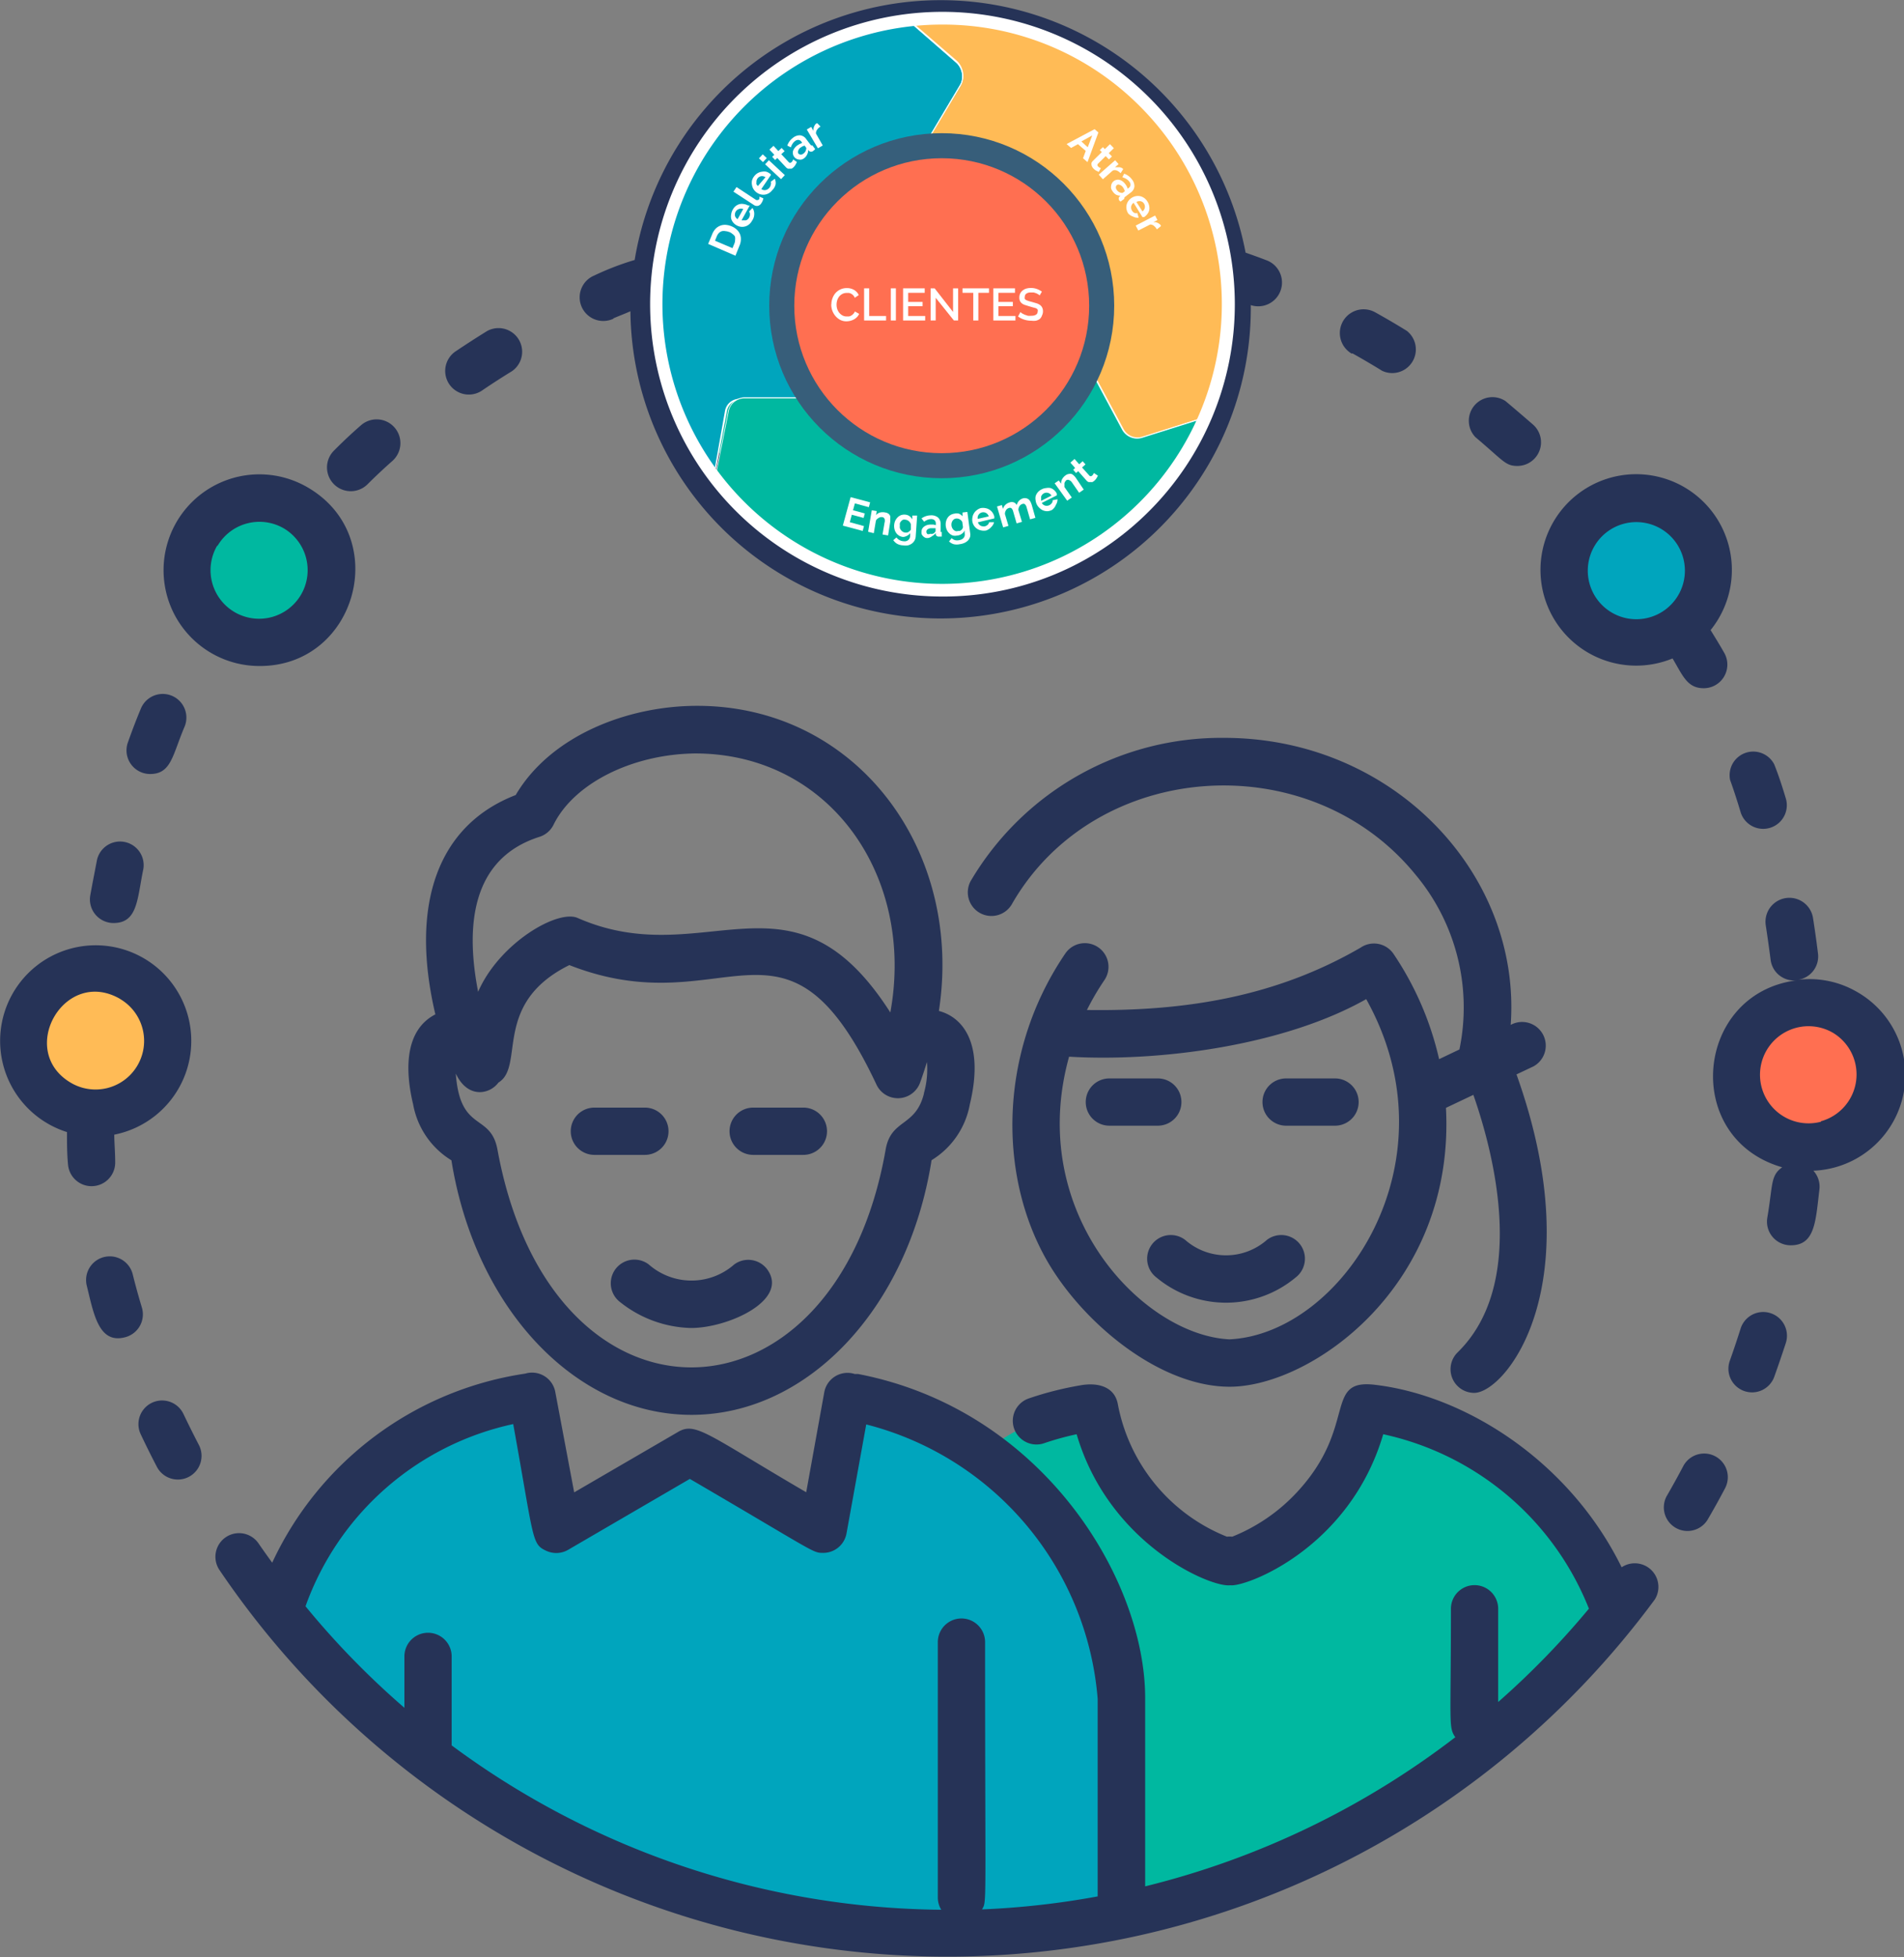 <svg xmlns="http://www.w3.org/2000/svg" viewBox="0 0 161.16 165.62"><rect x="0" y="0" width="161.16" height="165.62" fill="#808080" stroke="none"/><defs><style>.cls-1{fill:#00b8a0;}.cls-2{fill:#00a5bd;}.cls-3{fill:#ff6f51;}.cls-4{fill:#ffbb56;}.cls-5{fill:#263357;}.cls-6{fill:#fff;}.cls-7{fill:#375e7a;}</style></defs><title>ciclo de clientes</title><g id="Layer_2" data-name="Layer 2"><g id="icons"><path class="cls-1" d="M85.7,163.36s38.36-5.12,50.68-27.23a21.89,21.89,0,0,0-20.42-17s-5.13,11-11.82,13-11.71-13-11.71-13S64.2,120.86,85.7,163.36Z"/><path class="cls-2" d="M94.66,162.17S63.52,176.24,23.11,136.3c0,0,2.36-11.19,21.1-18.06l2.34,9.42,11.54-4.75,11.35,6.52,2-11.28S99.38,122.23,94.66,162.17Z"/><path class="cls-1" d="M79.4,2.78A24.45,24.45,0,0,0,54.94,27.23,22.85,22.85,0,0,0,66,46.7c1-1.86,2.32-4.91,3.92-6.27,2,2.43,4.53,2.7,7.4,3.39C82.38,45,87.12,43,90.4,39c1.59,1.34,2.91,5.83,3.88,7.66C112.67,32.5,102.78,2.78,79.4,2.78Zm1.42,35.86c-6,0-10.91-6.35-10.91-14.19s2.32-14.19,10.91-14.19,10.91,6.35,10.91,14.19S86.85,38.64,80.82,38.64Z"/><circle class="cls-1" cx="21.75" cy="48.25" r="6.11" transform="translate(-30.89 42.74) rotate(-59.75)"/><circle class="cls-2" cx="138.28" cy="48.25" r="6.11" transform="translate(26.94 143.4) rotate(-59.75)"/><circle class="cls-3" cx="152.85" cy="90.92" r="6.11" transform="translate(-2.69 177.17) rotate(-59.75)"/><circle class="cls-4" cx="7.89" cy="88.09" r="6.11" transform="translate(-72.18 50.53) rotate(-59.75)"/><path class="cls-5" d="M98,91.26H93.9a2,2,0,0,0,0,4H98A2,2,0,0,0,98,91.26Z"/><path class="cls-5" d="M113,91.26h-4.14a2,2,0,0,0,0,4H113a2,2,0,1,0,0-4Z"/><path class="cls-5" d="M107.24,104.92a5.24,5.24,0,0,1-6.93,0,2,2,0,0,0-2.42,3.19,9.2,9.2,0,0,0,11.77,0,2,2,0,0,0-2.42-3.19Z"/><path class="cls-5" d="M103.59,62.44a24.62,24.62,0,0,0-21.36,12,2,2,0,1,0,3.46,2C92.74,64.25,110.82,63,119.8,74a17.51,17.51,0,0,1,3.73,14.81l-1.72.82a26.34,26.34,0,0,0-3.86-8.91,2,2,0,0,0-2.78-.53C108,84.35,100.34,85.59,92,85.47a21.93,21.93,0,0,1,1.48-2.53,2,2,0,0,0-3.31-2.25c-5.9,8.67-5.66,19.56-1.09,26.75,3.24,5.08,9.39,9.91,15,9.91,6.89,0,19.1-8.52,18.31-23.6l2.32-1.1c1.75,5,4.59,16-1.33,21.79a2,2,0,0,0,1.4,3.43c2.63,0,10-9,3.58-26.95l1.44-.68a2,2,0,1,0-1.93-3.51c.92-12.77-9.93-24.27-24.22-24.29Zm.48,50.9c-7.36-.35-17.25-10.73-13.58-23.92,7.55.45,18.12-.9,25.15-4.87C123.33,98.33,113.61,112.88,104.07,113.34Z"/><path class="cls-5" d="M51.92,26.94c.48-.21,1-.4,1.44-.6a26.25,26.25,0,1,0,52.51-.52A2,2,0,0,0,107.13,22c-.56-.22-1.13-.42-1.7-.62A26.26,26.26,0,0,0,53.72,22a23.58,23.58,0,0,0-3.41,1.31,2,2,0,1,0,1.61,3.66ZM68,45.21a25.07,25.07,0,0,1,3-3.64,13.39,13.39,0,0,0,19-.15,30.46,30.46,0,0,1,3,2.69A22.2,22.2,0,0,1,68,45.21ZM79.62,4C99,4,109.14,27.25,95.88,41.44a35.58,35.58,0,0,0-3.8-3.4c-.88-.7-1.49-1.45-2.57-1.35a2,2,0,0,0-1.36.73c-4.36,5.36-11.25,5.34-15.6,0a2,2,0,0,0-2.84-.26,31.44,31.44,0,0,0-5,5.6C49.57,29.15,59.38,4,79.62,4Z"/><path class="cls-5" d="M40.87,33q1.21-.82,2.45-1.58a2,2,0,0,0-2.1-3.4q-1.31.81-2.59,1.67A2,2,0,1,0,40.87,33Z"/><path class="cls-5" d="M31.09,41q1-1,2.13-2a2,2,0,0,0-2.68-3q-1.15,1-2.25,2.11A2,2,0,0,0,31.09,41Z"/><path class="cls-5" d="M12.7,65.5c1.8,0,1.89-1.58,2.92-4a2,2,0,0,0-3.69-1.55c-.4.95-.77,1.93-1.12,2.92A2,2,0,0,0,12.7,65.5Z"/><path class="cls-5" d="M9.61,78.11c2.06,0,2-2.07,2.52-4.55a2,2,0,0,0-3.92-.79c-.19,1-.38,1.95-.57,3A2,2,0,0,0,9.61,78.11Z"/><path class="cls-5" d="M15.53,119.66a2,2,0,0,0-3.62,1.71q.66,1.4,1.37,2.76a2,2,0,0,0,3.55-1.86Q16.17,121,15.53,119.66Z"/><path class="cls-5" d="M12,110.62c-.28-.93-.54-1.87-.77-2.8a2,2,0,0,0-3.88,1c.58,2.34,1,5,3.32,4.32A2,2,0,0,0,12,110.62Z"/><path class="cls-5" d="M9.75,98.32c0-.77-.07-1.54-.08-2.3a8.09,8.09,0,1,0-4-.22c0,.92,0,1.84.09,2.77A2,2,0,0,0,9.75,98.32Zm.42-13.78h0A4.11,4.11,0,0,1,6,91.63C1.39,88.92,5.46,81.79,10.18,84.54Z"/><path class="cls-5" d="M137.26,132.63c-4.4-8.95-13.16-14.52-20.85-15.44-4.45-.55-1.42,3.53-6.69,9.15a15.14,15.14,0,0,1-5.42,3.7,1.93,1.93,0,0,0-.45,0,15.08,15.08,0,0,1-9.24-11.25c-.29-1.47-1.72-1.83-3.21-1.55a27.89,27.89,0,0,0-4.32,1.1,2,2,0,1,0,1.3,3.79,24.14,24.14,0,0,1,2.75-.76c2.73,9.32,11.37,13,13,12.78,1.29.18,10.11-3.11,12.95-12.78a24.26,24.26,0,0,1,17.41,14.76,70.09,70.09,0,0,1-7.68,7.9v-7.89a2,2,0,0,0-4,0c0,9.87-.22,10,.37,10.87a70.9,70.9,0,0,1-26.25,12.62V143.69c0-10-8.63-24.4-24.31-27.42l-.28,0a2,2,0,0,0-2.57,1.54l-1.53,8.47c-8.44-4.93-9.37-6-10.89-5.08l-8.75,5.09L47,117.79a2,2,0,0,0-2.54-1.55,28.18,28.18,0,0,0-21.42,16c-.39-.54-.78-1.08-1.17-1.65a2,2,0,0,0-3.3,2.26,74.4,74.4,0,0,0,121.5,2.5A2,2,0,0,0,137.26,132.63Zm-111.4,3.3a24.06,24.06,0,0,1,17.58-15.42c1.79,9.9,1.55,10.15,2.81,10.73a2,2,0,0,0,1.84-.09l10.3-6c10.6,6.19,10.38,6.26,11.26,6.26a2,2,0,0,0,2-1.64l1.67-9.23a26.14,26.14,0,0,1,19.59,23.22v16.72a69.78,69.78,0,0,1-9.79,1.1c.42-.76.26.34.26-22.62a2,2,0,0,0-4,0v21.65a2,2,0,0,0,.29,1A70.59,70.59,0,0,1,38.23,147.7c0-.31,0-7.18,0-7.53a2,2,0,0,0-4,0v4.35A70.11,70.11,0,0,1,25.86,135.93Z"/><path class="cls-5" d="M142.47,124.08q-.68,1.29-1.41,2.55a2,2,0,0,0,3.46,2q.78-1.33,1.5-2.7A2,2,0,0,0,142.47,124.08Z"/><path class="cls-5" d="M147.33,112.43q-.44,1.39-.93,2.77a2,2,0,0,0,3.76,1.36q.52-1.45,1-2.92A2,2,0,0,0,147.33,112.43Z"/><path class="cls-5" d="M144.2,58.24a2,2,0,0,0,1.74-3c-.36-.64-.76-1.28-1.15-1.92a8.1,8.1,0,1,0-3.22,2.4C142.42,57.14,142.8,58.24,144.2,58.24Zm-9.68-8.94a4.11,4.11,0,0,1,6-4.59h0a4.11,4.11,0,1,1-6,4.59Z"/><path class="cls-5" d="M146.44,66c.32.89.62,1.82.9,2.76a2,2,0,0,0,3.83-1.15c-.3-1-.62-2-1-2.94A2,2,0,0,0,146.44,66Z"/><path class="cls-5" d="M128.44,39.43a2,2,0,0,0,1.33-3.49q-1.15-1-2.34-2A2,2,0,0,0,124.89,37C127.27,39,127.41,39.43,128.44,39.43Z"/><path class="cls-5" d="M114.47,29.9q1.27.71,2.52,1.48A2,2,0,0,0,119.08,28q-1.31-.81-2.66-1.56a2,2,0,1,0-2,3.49Z"/><path class="cls-5" d="M38.21,98.19c2,12.5,10.49,21.54,20.32,21.54s18.34-9,20.32-21.55a7,7,0,0,0,3.24-4.73c1.24-5.14-.59-7.37-2.62-7.9,2.1-13.65-7-25.82-20.46-25.82-5.94,0-12.42,2.55-15.36,7.55-6.56,2.53-9,9.2-6.8,18.56-2.62,1.35-2.57,4.75-1.88,7.62A7,7,0,0,0,38.21,98.19Zm40-5.67c-.7,2.89-2.8,2.13-3.25,4.78-4.26,24.26-28.3,24.84-32.85,0-.58-3.17-3.17-1.4-3.53-6.45,1,2.14,2.86,1.78,3.61.76,2.28-1.38-.58-6.68,6-9.94,13.36,5.24,18.26-6.34,26,10.12a2,2,0,0,0,3.68-.15c.22-.6.41-1.19.59-1.77A7.47,7.47,0,0,1,78.2,92.52ZM45.65,70.82a2,2,0,0,0,1.19-1c1.72-3.53,6.68-6,12-6.06,11.39,0,18.63,10.4,16.52,21.92-8.31-13-15.66-3.25-26.47-8-1.69-.74-6.62,2.12-8.42,6.25C39.42,78.53,39.8,72.69,45.65,70.82Z"/><path class="cls-5" d="M54.58,93.73H50.31a2,2,0,0,0,0,4h4.28A2,2,0,0,0,54.58,93.73Z"/><path class="cls-5" d="M68,93.73H63.75a2,2,0,0,0,0,4H68a2,2,0,0,0,0-4Z"/><path class="cls-5" d="M62.15,107a5.48,5.48,0,0,1-7.24,0,2,2,0,0,0-2.42,3.19,10,10,0,0,0,6,2.19c3.17,0,8.39-2.39,6.42-5A2,2,0,0,0,62.15,107Z"/><path class="cls-5" d="M26.05,41.25A8.11,8.11,0,1,0,22,56.36C30.18,56.36,33.21,45.42,26.05,41.25Zm-7.63,4.93A4.11,4.11,0,0,1,24,44.7h0a4.11,4.11,0,1,1-5.62,1.48Z"/><path class="cls-5" d="M157.15,83.92h0a8,8,0,0,0-5-1,2,2,0,0,0,1.73-2.23q-.19-1.54-.42-3a2,2,0,0,0-4,.62q.22,1.44.41,2.91a2,2,0,0,0,2.21,1.74c-8.63,1.09-9.77,13.36-1.23,15.82-1,.71-.78,1.44-1.26,4.27a2,2,0,0,0,2,2.33c2.06,0,2.09-2.08,2.41-4.72a2,2,0,0,0-.51-1.59A8.1,8.1,0,0,0,157.15,83.92Zm-3,11a4.11,4.11,0,1,1,1-7.52A4.11,4.11,0,0,1,154.11,94.89Z"/><circle class="cls-1" cx="79.82" cy="28.82" r="20.36"/><path class="cls-2" d="M77,1.77l4.1,3.56A1.63,1.63,0,0,1,81.4,7l-2.64,4.46L67.59,33.74l-5,.06a1.17,1.17,0,0,0-1.13,1L60.4,40.49s-8.66-10-2.49-25.6C57.9,14.89,64.71,2.57,77,1.77Z"/><path class="cls-6" d="M60.43,40.61l-.07-.08a21.43,21.43,0,0,1-3.57-7,27.6,27.6,0,0,1,1.06-18.67A30.94,30.94,0,0,1,62.8,8.59c3-2.91,7.81-6.46,14.15-6.88h0L81.1,5.29A1.68,1.68,0,0,1,81.45,7l-2.64,4.46L67.62,33.79l-5,.06a1.12,1.12,0,0,0-1.08.91ZM76.94,1.82c-6.3.42-11.13,4-14.06,6.85A30.86,30.86,0,0,0,58,14.92,27.49,27.49,0,0,0,56.89,33.5a21.82,21.82,0,0,0,3.48,6.87l1-5.62a1.23,1.23,0,0,1,1.19-1l5-.06L78.71,11.45,81.36,7A1.58,1.58,0,0,0,81,5.37Z"/><path class="cls-4" d="M78.76,11.48S98.54,13.57,92.6,32.2l2.09,4.11a1.69,1.69,0,0,0,2,.76l5.26-1.71s5.5-8.66-1.39-21.93c0,0-6.05-12.45-23.73-11.79l4.1,3.54a1.69,1.69,0,0,1,.36,2.14Z"/><path class="cls-6" d="M96.15,37.2a1.74,1.74,0,0,1-1.5-.87l-2.1-4.13v0c1.73-5.42,1.44-10-.87-13.5-4-6.14-12.83-7.14-12.92-7.15h-.08l2.53-4.25a1.64,1.64,0,0,0-.34-2.07L76.65,1.58h.14A30.21,30.21,0,0,1,88,3.14a24.44,24.44,0,0,1,7.34,4.09,20.71,20.71,0,0,1,5.25,6.16c3.57,6.87,3.76,12.48,3.29,16a16.2,16.2,0,0,1-1.9,6v0l-5.28,1.72A1.77,1.77,0,0,1,96.15,37.2Zm-3.49-5,2.08,4.09a1.63,1.63,0,0,0,1.9.73l5.24-1.71a16.27,16.27,0,0,0,1.87-6c.47-3.48.28-9.06-3.28-15.91a20.61,20.61,0,0,0-5.23-6.13,24.33,24.33,0,0,0-7.31-4.07,30,30,0,0,0-11-1.56l4,3.45a1.75,1.75,0,0,1,.37,2.21l-2.45,4.1a23.38,23.38,0,0,1,4.88,1.24,16.27,16.27,0,0,1,8,5.95C94.09,22.18,94.39,26.75,92.66,32.2Z"/><path class="cls-1" d="M102.12,35.3S97.94,48.72,80.56,50c0,0-10.86,1.1-20-9.68l1.11-5.51A1.4,1.4,0,0,1,63,33.67h4.79s13.57,14,25-1.54L95,36.33A1.4,1.4,0,0,0,96.7,37Z"/><path class="cls-6" d="M79.7,50.05A21.79,21.79,0,0,1,74,49.22a27.33,27.33,0,0,1-13.48-8.9l0,0,1.11-5.54A1.46,1.46,0,0,1,63,33.62h4.81l0,0c.06.06,6.14,6.24,13.48,5.75,4.26-.29,8.11-2.74,11.46-7.28l.05-.07L95.1,36.3a1.34,1.34,0,0,0,1.59.65l5.52-1.74,0,.1A20.54,20.54,0,0,1,97.9,42.2a23,23,0,0,1-6.61,5A28.1,28.1,0,0,1,80.56,50S80.25,50.05,79.7,50.05ZM60.59,40.27A27.22,27.22,0,0,0,74,49.12a19.8,19.8,0,0,0,6.56.8A28,28,0,0,0,91.23,47.1a22.9,22.9,0,0,0,6.58-5A20.81,20.81,0,0,0,102,35.38l-5.32,1.67a1.45,1.45,0,0,1-1.71-.7l-2.2-4.11c-3.35,4.53-7.22,7-11.48,7.26l-.85,0c-6.82,0-12.35-5.45-12.7-5.79H63a1.35,1.35,0,0,0-1.31,1.06Z"/><circle class="cls-7" cx="79.71" cy="25.87" r="14.6"/><circle class="cls-3" cx="79.71" cy="25.87" r="12.48"/><path class="cls-6" d="M70.37,25.74a1.43,1.43,0,0,1,.09-.49,1.39,1.39,0,0,1,.25-.44,1.27,1.27,0,0,1,.41-.31,1.23,1.23,0,0,1,.55-.12,1.16,1.16,0,0,1,.63.16,1,1,0,0,1,.39.43l-.34.23a.71.71,0,0,0-.13-.21.69.69,0,0,0-.17-.13.74.74,0,0,0-.19-.07l-.2,0a.76.76,0,0,0-.37.09.82.82,0,0,0-.27.23,1,1,0,0,0-.16.32,1.2,1.2,0,0,0-.05.35,1.14,1.14,0,0,0,.06.38,1,1,0,0,0,.18.32.89.89,0,0,0,.27.22.73.73,0,0,0,.34.08l.2,0a.71.71,0,0,0,.2-.08.81.81,0,0,0,.17-.14.72.72,0,0,0,.13-.2l.36.2a.85.85,0,0,1-.18.27,1.17,1.17,0,0,1-.26.2,1.34,1.34,0,0,1-.64.16,1.1,1.1,0,0,1-.52-.12,1.37,1.37,0,0,1-.4-.32,1.49,1.49,0,0,1-.36-1Z"/><path class="cls-6" d="M73.14,27.12V24.4h.43v2.34H75v.38Z"/><path class="cls-6" d="M75.4,27.12V24.4h.43v2.72Z"/><path class="cls-6" d="M78.31,26.74v.38H76.44V24.4h1.83v.38h-1.4v.77h1.22v.36H76.87v.83Z"/><path class="cls-6" d="M79.2,25.2v1.92h-.43V24.4h.34l1.56,2v-2h.43v2.72h-.36Z"/><path class="cls-6" d="M83.71,24.78h-.9v2.34h-.43V24.78h-.91V24.4h2.24Z"/><path class="cls-6" d="M85.95,26.74v.38H84.08V24.4h1.83v.38h-1.4v.77h1.22v.36H84.51v.83Z"/><path class="cls-6" d="M88,25l-.11-.09-.17-.09-.22-.07-.25,0a.62.62,0,0,0-.38.1.33.33,0,0,0-.13.28.29.29,0,0,0,0,.16.35.35,0,0,0,.13.11l.21.08.3.08.37.11a1.05,1.05,0,0,1,.28.14.61.61,0,0,1,.18.21.68.68,0,0,1,.07.31.76.76,0,0,1-.08.36A.69.69,0,0,1,88,27a.94.94,0,0,1-.32.14,1.61,1.61,0,0,1-.38,0,2,2,0,0,1-.6-.09,1.71,1.71,0,0,1-.53-.27l.2-.37.14.11.22.11.27.09a1.31,1.31,0,0,0,.31,0,.69.69,0,0,0,.38-.09.3.3,0,0,0,.14-.26.29.29,0,0,0,0-.17.43.43,0,0,0-.15-.12L87.39,26l-.31-.09-.35-.11a.88.88,0,0,1-.25-.14.56.56,0,0,1-.15-.2.66.66,0,0,1-.05-.27.81.81,0,0,1,.07-.35.74.74,0,0,1,.21-.26.91.91,0,0,1,.31-.16,1.35,1.35,0,0,1,.39-.05,1.44,1.44,0,0,1,.52.09,1.7,1.7,0,0,1,.41.22Z"/><path class="cls-6" d="M62.25,21.64l-2.31-1,.35-.84a1.36,1.36,0,0,1,.3-.46,1.08,1.08,0,0,1,.85-.31,1.49,1.49,0,0,1,.48.12,1.46,1.46,0,0,1,.44.28,1.1,1.1,0,0,1,.27.38,1.12,1.12,0,0,1,.08.46,1.37,1.37,0,0,1-.11.5Zm-.52-2a1.06,1.06,0,0,0-.32-.08.74.74,0,0,0-.3,0,.64.64,0,0,0-.25.15.79.79,0,0,0-.18.27l-.16.39L62,21l.16-.39a.76.76,0,0,0,.06-.32A.65.65,0,0,0,62.2,20,.77.77,0,0,0,62,19.8,1.05,1.05,0,0,0,61.73,19.63Z"/><path class="cls-6" d="M63.65,18.69a1,1,0,0,1-.26.31.91.91,0,0,1-.69.19,1,1,0,0,1-.35-.12,1,1,0,0,1-.29-.24.91.91,0,0,1-.17-.32.92.92,0,0,1,0-.37,1,1,0,0,1,.13-.39,1,1,0,0,1,.26-.32.93.93,0,0,1,.33-.16.88.88,0,0,1,.36,0,1,1,0,0,1,.35.12l.08,0,.06,0-.69,1.25a.55.55,0,0,0,.2,0,.48.48,0,0,0,.18,0,.47.47,0,0,0,.15-.09.5.5,0,0,0,.11-.14.55.55,0,0,0,.07-.27.36.36,0,0,0-.08-.24l.29-.3a.82.82,0,0,1,.15.45A1,1,0,0,1,63.65,18.69Zm-.74-1a.49.49,0,0,0-.37,0,.49.49,0,0,0-.33.4.46.46,0,0,0,0,.17.48.48,0,0,0,.08.16.51.51,0,0,0,.14.13Z"/><path class="cls-6" d="M62.08,16.22l.26-.39L64,16.92a.23.23,0,0,0,.16,0,.18.18,0,0,0,.12-.09l0-.09a.63.63,0,0,0,0-.1l.33.14a.91.91,0,0,1-.06.22,1.2,1.2,0,0,1-.11.2.47.47,0,0,1-.29.22.45.45,0,0,1-.35-.08Z"/><path class="cls-6" d="M65.37,16.09a1,1,0,0,1-.31.27.91.91,0,0,1-.71.08,1,1,0,0,1-.33-.17,1,1,0,0,1-.25-.28.91.91,0,0,1-.12-.34.92.92,0,0,1,0-.37,1,1,0,0,1,.19-.37,1,1,0,0,1,.31-.27.93.93,0,0,1,.35-.11.88.88,0,0,1,.36,0,1,1,0,0,1,.32.17l.07.06,0,.05L64.44,16a.55.55,0,0,0,.18.08A.47.47,0,0,0,65,16a.49.49,0,0,0,.13-.12.54.54,0,0,0,.11-.25.36.36,0,0,0,0-.25l.34-.25a.82.82,0,0,1,.07.47A1,1,0,0,1,65.37,16.09ZM64.79,15a.49.49,0,0,0-.36-.09.48.48,0,0,0-.4.51.48.48,0,0,0,0,.17.51.51,0,0,0,.12.15Z"/><path class="cls-6" d="M64.58,13.72l-.34-.32.32-.34.34.32Zm1.53,1.44-1.35-1.26.32-.34,1.35,1.26Z"/><path class="cls-6" d="M67.45,13.71a2.08,2.08,0,0,1-.11.22,1,1,0,0,1-.18.23.68.68,0,0,1-.15.11.41.41,0,0,1-.16,0,.39.39,0,0,1-.17,0,.51.51,0,0,1-.17-.13l-.72-.77-.18.17-.25-.27.18-.17-.41-.44.34-.32.41.44.28-.26.25.27-.28.26.62.66a.17.17,0,0,0,.13.07.19.19,0,0,0,.12-.06.43.43,0,0,0,.09-.12l.05-.11Z"/><path class="cls-6" d="M68.08,13.38a.7.7,0,0,1-.23.12.6.6,0,0,1-.23,0,.57.57,0,0,1-.22-.07.56.56,0,0,1-.18-.16.51.51,0,0,1-.1-.23.55.55,0,0,1,0-.25.81.81,0,0,1,.13-.25,1.08,1.08,0,0,1,.23-.23l.21-.13.2-.08L67.84,12a.37.37,0,0,0-.25-.16.43.43,0,0,0-.31.11.82.82,0,0,0-.2.22,1.35,1.35,0,0,0-.14.3l-.3-.15a1.36,1.36,0,0,1,.47-.65.9.9,0,0,1,.61-.22.72.72,0,0,1,.52.32l.35.46a.17.17,0,0,0,.08.07.12.12,0,0,0,.09,0l.24.32-.15.14a.31.31,0,0,1-.2.08.26.26,0,0,1-.17-.07l-.07-.08a.82.82,0,0,1-.09.38A.86.86,0,0,1,68.08,13.38ZM68,13a.61.61,0,0,0,.16-.17.41.41,0,0,0,.07-.19.17.17,0,0,0,0-.15l-.13-.17-.18.07-.16.1a.5.5,0,0,0-.19.25.25.25,0,0,0,0,.24.25.25,0,0,0,.19.1A.33.33,0,0,0,68,13Z"/><path class="cls-6" d="M69.45,10.71a.93.93,0,0,0-.29.27.48.48,0,0,0-.09.33l.57,1-.41.24-.94-1.59.37-.22.2.34a.84.84,0,0,1,0-.21.89.89,0,0,1,.06-.19.67.67,0,0,1,.09-.15.43.43,0,0,1,.12-.1l.05,0,0,0Z"/><path class="cls-6" d="M92.65,10.93l.32.28-.92,2.51-.38-.33.23-.62-.66-.57-.58.32-.38-.33Zm-.58,1.53.38-1-.92.51Z"/><path class="cls-6" d="M93,14.55l-.22-.11a1,1,0,0,1-.23-.18.67.67,0,0,1-.11-.15.41.41,0,0,1-.05-.16.39.39,0,0,1,0-.17.51.51,0,0,1,.12-.17l.75-.74-.17-.17.26-.25.17.17.43-.42.33.34-.43.42.27.28-.26.25-.27-.28-.64.63a.17.17,0,0,0-.06.13.19.19,0,0,0,.06.12.43.43,0,0,0,.12.09l.11.05Z"/><path class="cls-6" d="M94.85,14.66a.93.93,0,0,0-.32-.23.48.48,0,0,0-.34,0l-.84.74L93,14.78l1.39-1.22.29.33-.3.26.21,0,.19,0,.17.06a.43.43,0,0,1,.12.1l0,0,0,0Z"/><path class="cls-6" d="M94.17,16.18a.7.7,0,0,1-.12-.23.6.6,0,0,1,0-.23.57.57,0,0,1,.07-.22.56.56,0,0,1,.16-.18.51.51,0,0,1,.23-.1.55.55,0,0,1,.25,0,.8.8,0,0,1,.25.12,1.08,1.08,0,0,1,.23.23,1.36,1.36,0,0,1,.13.2,1,1,0,0,1,.08.2l.08-.06a.37.37,0,0,0,.16-.25.43.43,0,0,0-.11-.3.82.82,0,0,0-.22-.2A1.34,1.34,0,0,0,95,15l.15-.3a1.36,1.36,0,0,1,.65.47.9.9,0,0,1,.22.61.72.72,0,0,1-.32.52l-.46.35a.17.17,0,0,0-.07.08.12.12,0,0,0,0,.09l-.32.24L94.77,17a.31.31,0,0,1-.08-.2.26.26,0,0,1,.07-.17l.08-.07a.82.82,0,0,1-.38-.09A.86.86,0,0,1,94.17,16.18Zm.36-.1a.61.61,0,0,0,.17.16.41.41,0,0,0,.19.07.17.17,0,0,0,.15,0l.17-.13a1.17,1.17,0,0,0-.07-.18,1,1,0,0,0-.1-.16.5.5,0,0,0-.25-.19.25.25,0,0,0-.24,0,.25.25,0,0,0-.1.19A.33.33,0,0,0,94.53,16.07Z"/><path class="cls-6" d="M95.5,18.07a1,1,0,0,1-.15-.38.91.91,0,0,1,.17-.7,1,1,0,0,1,.27-.25,1,1,0,0,1,.35-.14.91.91,0,0,1,.36,0,.93.93,0,0,1,.34.15,1,1,0,0,1,.28.3,1,1,0,0,1,.15.38.93.93,0,0,1,0,.37.88.88,0,0,1-.16.32,1,1,0,0,1-.27.25l-.08,0-.06,0-.75-1.21a.55.55,0,0,0-.14.15.48.48,0,0,0-.06.35.5.5,0,0,0,.07.17.54.54,0,0,0,.2.19.36.36,0,0,0,.24,0l.12.4a.82.82,0,0,1-.47-.09A1,1,0,0,1,95.5,18.07Zm1.2-.18a.49.49,0,0,0,.2-.31.49.49,0,0,0-.19-.48.46.46,0,0,0-.16-.07.48.48,0,0,0-.18,0,.51.51,0,0,0-.18.06Z"/><path class="cls-6" d="M97.92,19.41a.93.93,0,0,0-.25-.3.48.48,0,0,0-.32-.11l-1,.51-.22-.42,1.64-.85.2.38-.35.18.21,0,.18.07.15.1a.43.43,0,0,1,.1.12l0,.05v0Z"/><path class="cls-6" d="M73.13,44.52l-.11.41-1.68-.45L72,42.07l1.65.44-.11.41-1.18-.32-.16.58,1,.27-.1.38-1-.27-.17.63Z"/><path class="cls-6" d="M75.17,45.31l-.47-.08.17-1a.54.54,0,0,0,0-.33.25.25,0,0,0-.19-.14h-.15l-.15.06-.14.1a.48.48,0,0,0-.1.14l-.18,1.06L73.48,45l.31-1.82.42.07-.06.34a.7.7,0,0,1,.34-.22,1,1,0,0,1,.45,0,.56.56,0,0,1,.27.11.46.46,0,0,1,.14.19.69.69,0,0,1,0,.24,1.52,1.52,0,0,1,0,.26Z"/><path class="cls-6" d="M76.45,45.44a.76.76,0,0,1-.33-.1.82.82,0,0,1-.25-.22.92.92,0,0,1-.15-.31,1.12,1.12,0,0,1,.05-.73,1,1,0,0,1,.2-.29.8.8,0,0,1,.28-.19.81.81,0,0,1,.35-.05.72.72,0,0,1,.37.12.82.82,0,0,1,.25.28l0-.32.41,0-.12,1.75a.84.84,0,0,1-.1.36.8.8,0,0,1-.23.26,1,1,0,0,1-.33.15,1.35,1.35,0,0,1-.41,0,1.15,1.15,0,0,1-.5-.13,1,1,0,0,1-.33-.31l.27-.23a.73.73,0,0,0,.25.22.8.8,0,0,0,.33.1.73.73,0,0,0,.21,0,.51.51,0,0,0,.18-.08.43.43,0,0,0,.13-.15.57.57,0,0,0,.06-.23l0-.23a.62.62,0,0,1-.27.23A.76.76,0,0,1,76.45,45.44Zm.18-.37h.15l.13-.06.11-.09a.45.45,0,0,0,.08-.11l0-.44a.57.57,0,0,0-.18-.27.48.48,0,0,0-.28-.12.41.41,0,0,0-.2,0,.49.49,0,0,0-.16.12.57.57,0,0,0-.11.17.67.67,0,0,0,0,.21.57.57,0,0,0,0,.21.54.54,0,0,0,.1.18.5.5,0,0,0,.15.13A.47.47,0,0,0,76.63,45.07Z"/><path class="cls-6" d="M78.61,45.52a.7.7,0,0,1-.25,0,.6.6,0,0,1-.2-.12.57.57,0,0,1-.14-.18A.56.56,0,0,1,78,45a.51.51,0,0,1,.05-.24.55.55,0,0,1,.16-.19.81.81,0,0,1,.24-.13,1.08,1.08,0,0,1,.32-.05H79l.21.05V44.3a.37.37,0,0,0-.11-.28.43.43,0,0,0-.31-.09.82.82,0,0,0-.29.06,1.34,1.34,0,0,0-.28.16L78,43.87a1.36,1.36,0,0,1,.76-.26.9.9,0,0,1,.62.17.72.72,0,0,1,.24.56l0,.57a.17.17,0,0,0,0,.1.12.12,0,0,0,.09,0v.4l-.21,0a.31.31,0,0,1-.21-.05.26.26,0,0,1-.09-.16v-.1a.82.82,0,0,1-.29.26A.86.86,0,0,1,78.61,45.52Zm.12-.35a.62.62,0,0,0,.23,0,.41.41,0,0,0,.16-.12.17.17,0,0,0,.07-.14v-.21l-.18,0h-.19a.5.5,0,0,0-.3.09.25.25,0,0,0-.11.21.25.25,0,0,0,.1.2A.33.33,0,0,0,78.74,45.17Z"/><path class="cls-6" d="M81,45.32a.76.76,0,0,1-.34,0,.82.82,0,0,1-.29-.17.92.92,0,0,1-.21-.27,1.12,1.12,0,0,1-.09-.73,1,1,0,0,1,.13-.32.8.8,0,0,1,.24-.24.81.81,0,0,1,.34-.12.72.72,0,0,1,.39,0,.82.82,0,0,1,.3.22l0-.32.41-.05.23,1.74a.84.84,0,0,1,0,.37.8.8,0,0,1-.17.3,1,1,0,0,1-.3.21,1.35,1.35,0,0,1-.4.11,1.16,1.16,0,0,1-.52,0,1,1,0,0,1-.39-.23l.22-.28a.73.73,0,0,0,.29.17.8.8,0,0,0,.35,0,.73.73,0,0,0,.2-.06.51.51,0,0,0,.16-.12.43.43,0,0,0,.1-.18.57.57,0,0,0,0-.24l0-.23a.62.62,0,0,1-.22.28A.76.76,0,0,1,81,45.32Zm.11-.39.14,0,.12-.08a.53.53,0,0,0,.09-.11.45.45,0,0,0,.05-.13l-.06-.44a.57.57,0,0,0-.23-.23.48.48,0,0,0-.29-.06.41.41,0,0,0-.19.07.49.49,0,0,0-.13.15.57.57,0,0,0-.07.19.67.67,0,0,0,0,.21.57.57,0,0,0,.07.2.54.54,0,0,0,.13.16.51.51,0,0,0,.17.09A.47.47,0,0,0,81.11,44.93Z"/><path class="cls-6" d="M83.48,44.89a1,1,0,0,1-.41,0,.91.91,0,0,1-.61-.38,1,1,0,0,1-.15-.34,1,1,0,0,1,0-.38.91.91,0,0,1,.12-.34.92.92,0,0,1,.25-.28A1,1,0,0,1,83,43a1,1,0,0,1,.41,0,.93.93,0,0,1,.34.13.88.88,0,0,1,.26.25,1,1,0,0,1,.15.33l0,.09a.36.36,0,0,1,0,.07l-1.39.33a.55.55,0,0,0,.1.18.48.48,0,0,0,.14.11.47.47,0,0,0,.17.05.5.5,0,0,0,.18,0,.54.54,0,0,0,.24-.13.36.36,0,0,0,.12-.22h.42a.82.82,0,0,1-.24.41A1,1,0,0,1,83.48,44.89Zm.21-1.19a.49.49,0,0,0-.23-.29.48.48,0,0,0-.63.15.48.48,0,0,0-.07.16.51.51,0,0,0,0,.19Z"/><path class="cls-6" d="M87.64,43.82l-.45.13-.29-1a.55.55,0,0,0-.16-.29.25.25,0,0,0-.23,0,.4.4,0,0,0-.22.18.59.59,0,0,0-.09.32l.3,1-.45.13-.29-1a.55.55,0,0,0-.16-.29.25.25,0,0,0-.23,0,.4.4,0,0,0-.22.18.57.57,0,0,0-.09.32l.3,1-.45.13-.52-1.77.41-.12.1.33a.71.71,0,0,1,.19-.34.84.84,0,0,1,.36-.21.52.52,0,0,1,.38,0,.5.5,0,0,1,.23.22.8.8,0,0,1,.19-.36.77.77,0,0,1,.35-.21.55.55,0,0,1,.28,0,.46.46,0,0,1,.21.11.69.69,0,0,1,.14.2,1.53,1.53,0,0,1,.1.25Z"/><path class="cls-6" d="M89.05,43.15a1,1,0,0,1-.39.11A.91.91,0,0,1,88,43a1,1,0,0,1-.23-.29,1,1,0,0,1-.11-.36.91.91,0,0,1,0-.36.92.92,0,0,1,.18-.33,1,1,0,0,1,.33-.25,1,1,0,0,1,.39-.11.93.93,0,0,1,.36,0,.88.88,0,0,1,.31.18,1,1,0,0,1,.22.29l0,.08,0,.07-1.27.64a.55.55,0,0,0,.13.15.47.47,0,0,0,.34.09.5.5,0,0,0,.17-.05.54.54,0,0,0,.21-.18.36.36,0,0,0,.07-.24l.41-.08a.82.82,0,0,1-.13.46A1,1,0,0,1,89.05,43.15ZM89,41.94a.49.49,0,0,0-.29-.23.48.48,0,0,0-.58.3.48.48,0,0,0,0,.18.51.51,0,0,0,0,.19Z"/><path class="cls-6" d="M91.73,41.43l-.39.27-.59-.85a.54.54,0,0,0-.25-.22.25.25,0,0,0-.23,0,.4.4,0,0,0-.1.11.53.53,0,0,0-.07.14.64.64,0,0,0,0,.17.48.48,0,0,0,0,.17l.62.88-.39.27L89.27,40.9l.35-.24.2.28a.7.7,0,0,1,.08-.39,1,1,0,0,1,.3-.33.56.56,0,0,1,.27-.11.46.46,0,0,1,.23,0,.69.69,0,0,1,.2.14,1.53,1.53,0,0,1,.17.2Z"/><path class="cls-6" d="M92.93,40.25a2.1,2.1,0,0,1-.12.22,1,1,0,0,1-.19.22.67.67,0,0,1-.15.1.41.41,0,0,1-.17,0,.39.39,0,0,1-.17,0,.51.51,0,0,1-.17-.13l-.7-.79-.18.16-.24-.27L91,39.6l-.4-.45.35-.31.4.45.29-.26.24.27-.29.26.6.67a.17.17,0,0,0,.13.07.19.19,0,0,0,.12-.05.43.43,0,0,0,.09-.11l.06-.11Z"/><path class="cls-6" d="M79.76,50.48A24.74,24.74,0,0,1,62.27,8.25a24.74,24.74,0,1,1,35,35A24.58,24.58,0,0,1,79.76,50.48Zm0-48.4A23.66,23.66,0,0,0,63,42.47,23.66,23.66,0,1,0,96.49,9,23.51,23.51,0,0,0,79.76,2.08Z"/></g></g></svg>